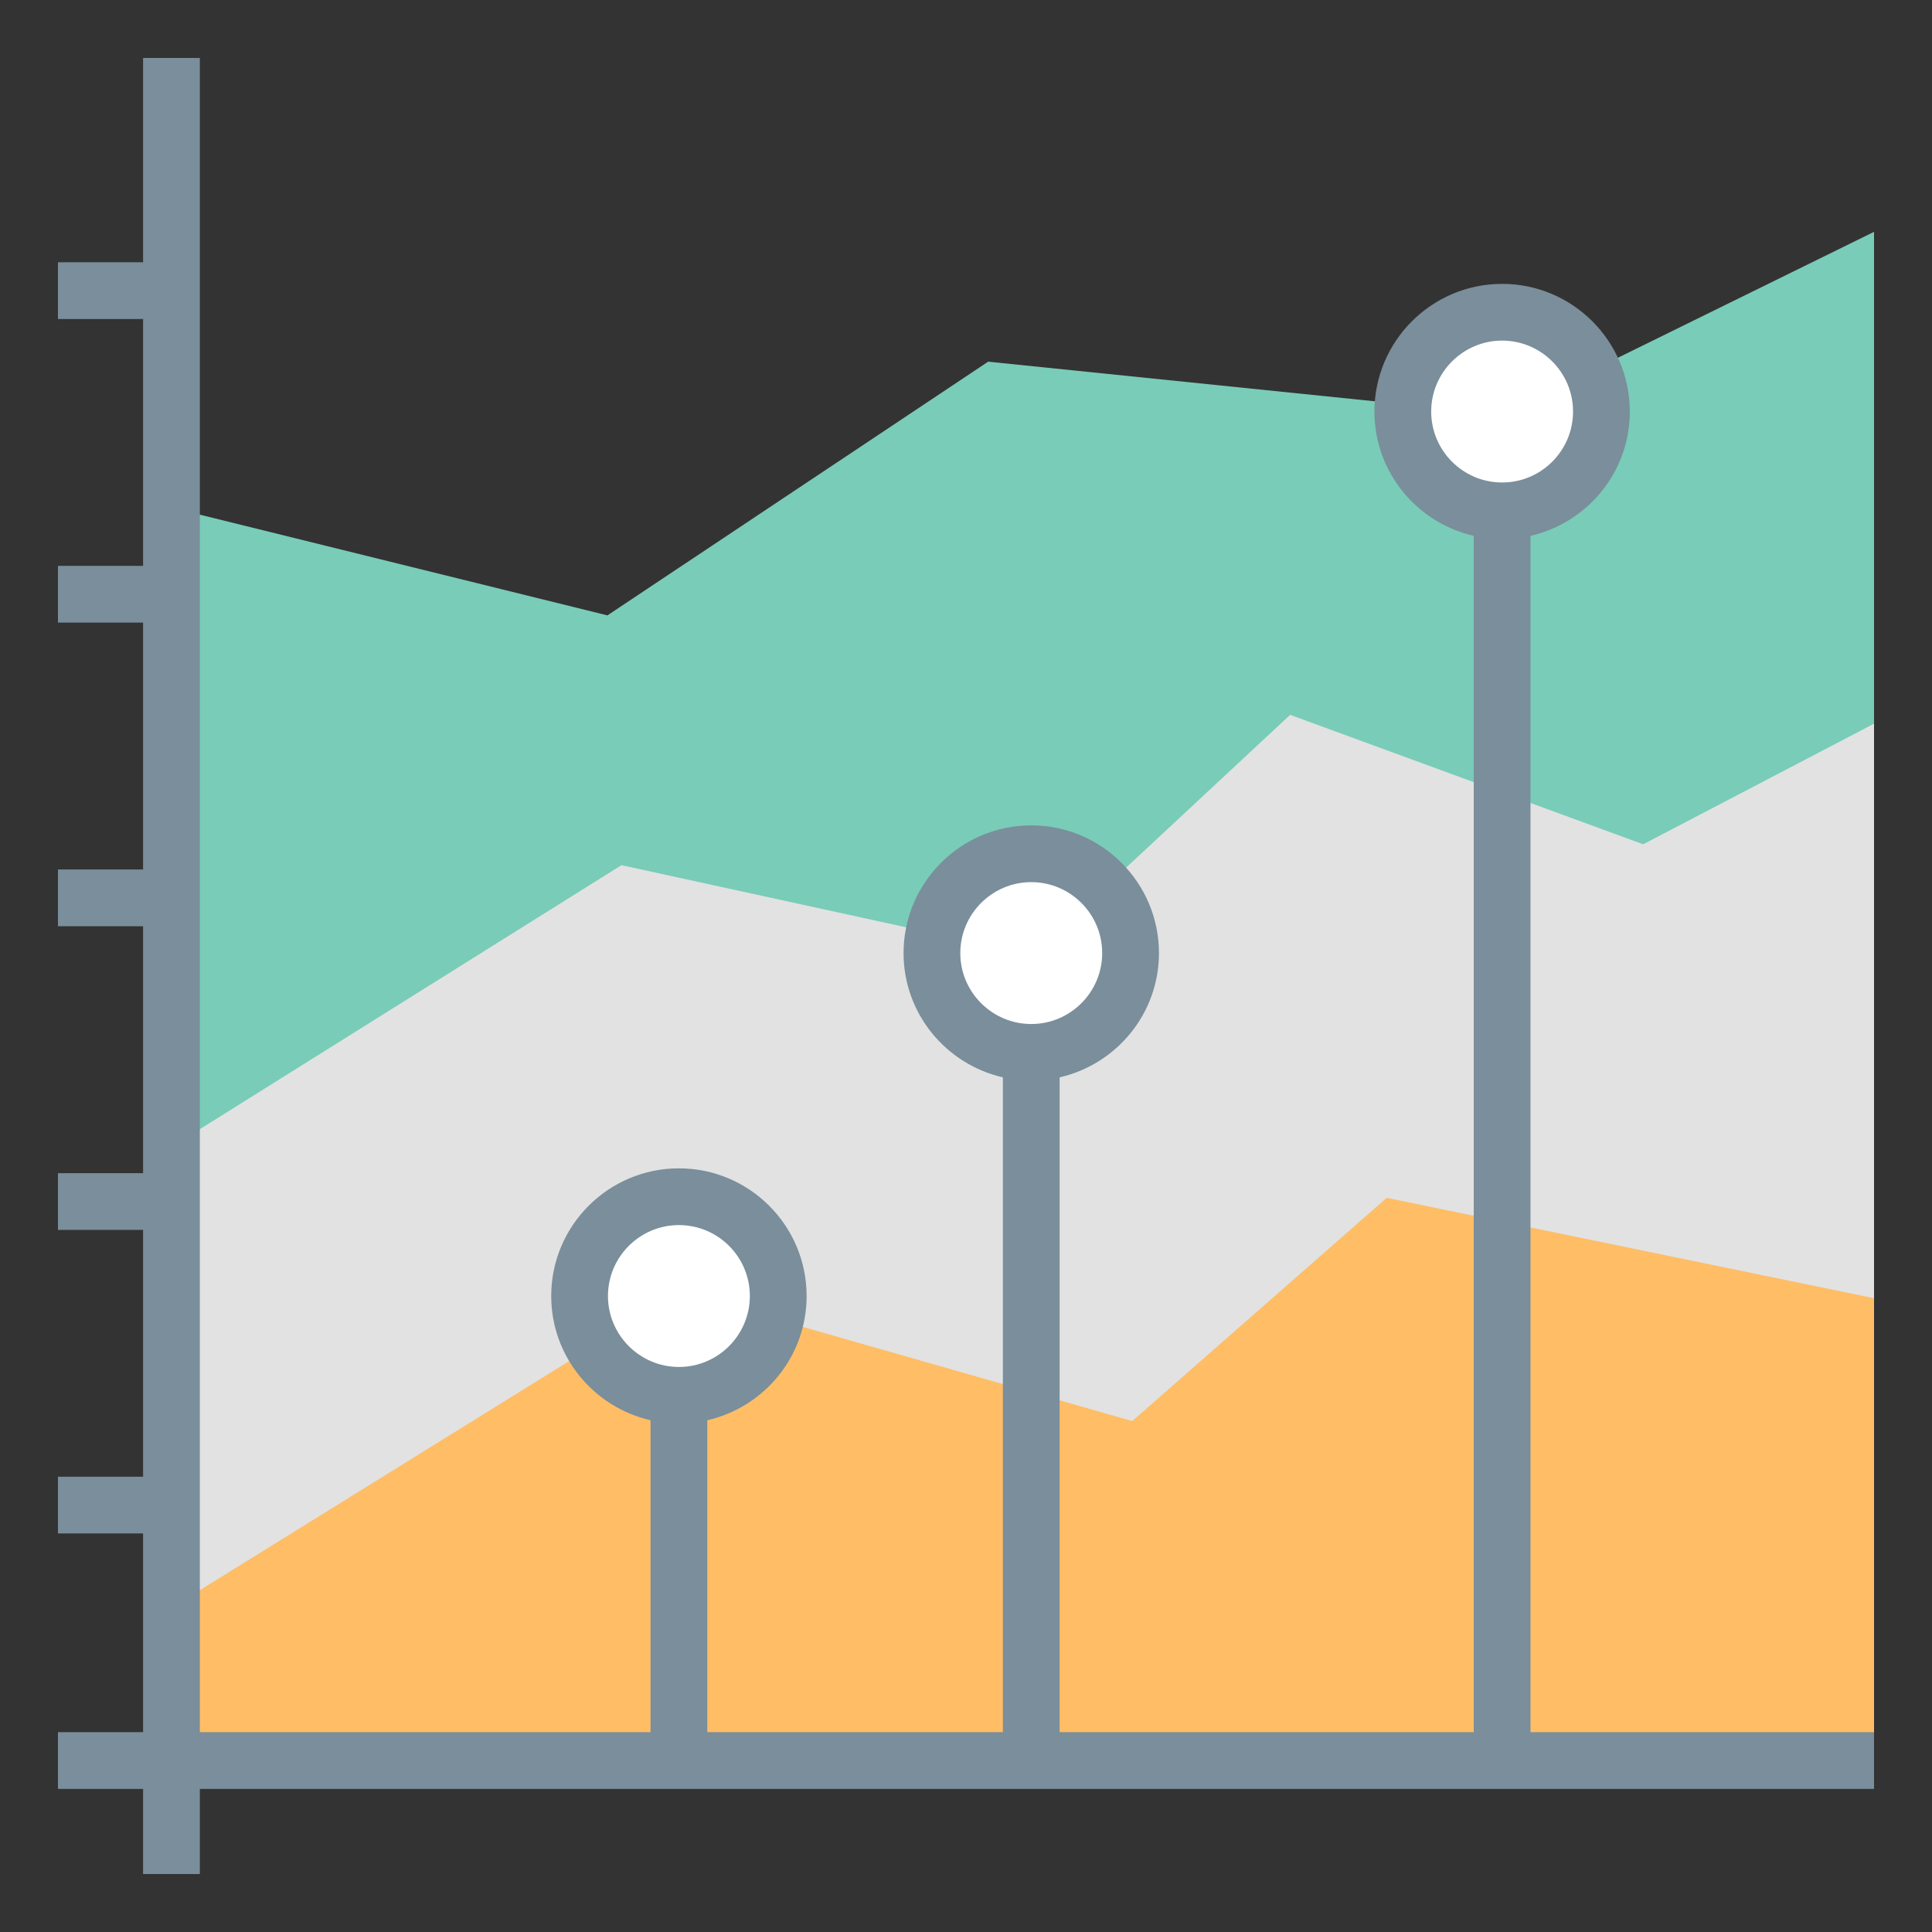 <?xml version="1.0" encoding="UTF-8"?>
<svg width="100px" height="100px" viewBox="0 0 100 100" version="1.1" xmlns="http://www.w3.org/2000/svg" xmlns:xlink="http://www.w3.org/1999/xlink">
    <rect x="0" y="0" width="100" height="100" fill="#333333" stroke="none"/>
    <!-- Generator: Sketch 52.6 (67491) - http://www.bohemiancoding.com/sketch -->
    <title>Icono-Información SICAV</title>
    <desc>Created with Sketch.</desc>
    <g id="Icono-Información-SICAV" stroke="none" stroke-width="1" fill="none" fill-rule="evenodd">
        <g id="Group-19" transform="translate(3, 3)">
            <polygon id="Fill-1" fill="#79CCB8" points="74.777 18.449 48.148 15.72 28.44 28.852 6 23.307 6 88 94 88 94 9"></polygon>
            <polygon id="Fill-2" fill="#E2E2E2" points="50.44 46.423 29.166 41.781 6 56.287 6 88 94 88 94 34.458 82.05 40.7 63.777 34"></polygon>
            <polygon id="Fill-3" fill="#FFBD66" points="55.605 70.553 32.23 63.872 6 80.141 6 88 94 88 94 64.194 68.775 59"></polygon>
            <g id="Group-18">
                <path d="M55.518,46.331 C55.518,49.168 53.219,51.471 50.377,51.471 C47.54,51.471 45.237,49.168 45.237,46.331 C45.237,43.493 47.54,41.19 50.377,41.19 C53.219,41.19 55.518,43.493 55.518,46.331" id="Fill-4" fill="#FFFFFF"></path>
                <path d="M37.281,64.082 C37.281,66.916 34.982,69.223 32.14,69.223 C29.303,69.223 27,66.916 27,64.082 C27,61.24 29.303,58.941 32.14,58.941 C34.982,58.941 37.281,61.24 37.281,64.082" id="Fill-6" fill="#FFFFFF"></path>
                <path d="M79.89,18.302 C79.89,21.14 77.587,23.443 74.749,23.443 C71.912,23.443 69.609,21.14 69.609,18.302 C69.609,15.464 71.912,13.161 74.749,13.161 C77.587,13.161 79.89,15.464 79.89,18.302" id="Fill-8" fill="#FFFFFF"></path>
                <path d="M50.377,50.003 C48.354,50.003 46.705,48.354 46.705,46.331 C46.705,44.308 48.354,42.659 50.377,42.659 C52.404,42.659 54.049,44.308 54.049,46.331 C54.049,48.354 52.404,50.003 50.377,50.003 M50.377,39.721 C46.733,39.721 43.768,42.686 43.768,46.331 C43.768,49.472 45.971,52.09 48.909,52.764 L48.909,88.125 L51.846,88.125 L51.846,52.764 C54.784,52.09 56.987,49.472 56.987,46.331 C56.987,42.686 54.022,39.721 50.377,39.721" id="Fill-10" fill="#7A8E9B"></path>
                <path d="M32.14,67.754 C30.117,67.754 28.468,66.101 28.468,64.082 C28.468,62.055 30.117,60.41 32.14,60.41 C34.167,60.41 35.812,62.055 35.812,64.082 C35.812,66.101 34.167,67.754 32.14,67.754 M32.14,57.473 C28.496,57.473 25.531,60.434 25.531,64.082 C25.531,67.219 27.734,69.841 30.672,70.511 L30.672,88.124 L33.609,88.124 L33.609,70.511 C36.547,69.841 38.75,67.219 38.75,64.082 C38.75,60.434 35.785,57.473 32.14,57.473" id="Fill-12" fill="#7A8E9B"></path>
                <path d="M74.749,21.974 C72.726,21.974 71.078,20.325 71.078,18.302 C71.078,16.279 72.726,14.63 74.749,14.63 C76.776,14.63 78.421,16.279 78.421,18.302 C78.421,20.325 76.776,21.974 74.749,21.974 M81.359,18.302 C81.359,14.658 78.394,11.693 74.749,11.693 C71.105,11.693 68.14,14.658 68.14,18.302 C68.14,21.443 70.343,24.061 73.281,24.735 L73.281,88.124 L76.218,88.124 L76.218,24.735 C79.156,24.061 81.359,21.443 81.359,18.302" id="Fill-14" fill="#7A8E9B"></path>
                <polygon id="Fill-16" fill="#7A8E9B" points="94 86.656 7.344 86.656 7.344 0 4.406 0 4.406 10.575 0 10.575 0 13.512 4.406 13.512 4.406 26.289 0 26.289 0 29.226 4.406 29.226 4.406 42.004 0 42.004 0 44.942 4.406 44.942 4.406 57.722 0 57.722 0 60.659 4.406 60.659 4.406 73.434 0 73.434 0 76.371 4.406 76.371 4.406 86.656 0 86.656 0 89.594 4.406 89.594 4.406 94 7.344 94 7.344 89.594 94 89.594"></polygon>
            </g>
        </g>
    </g>
</svg>